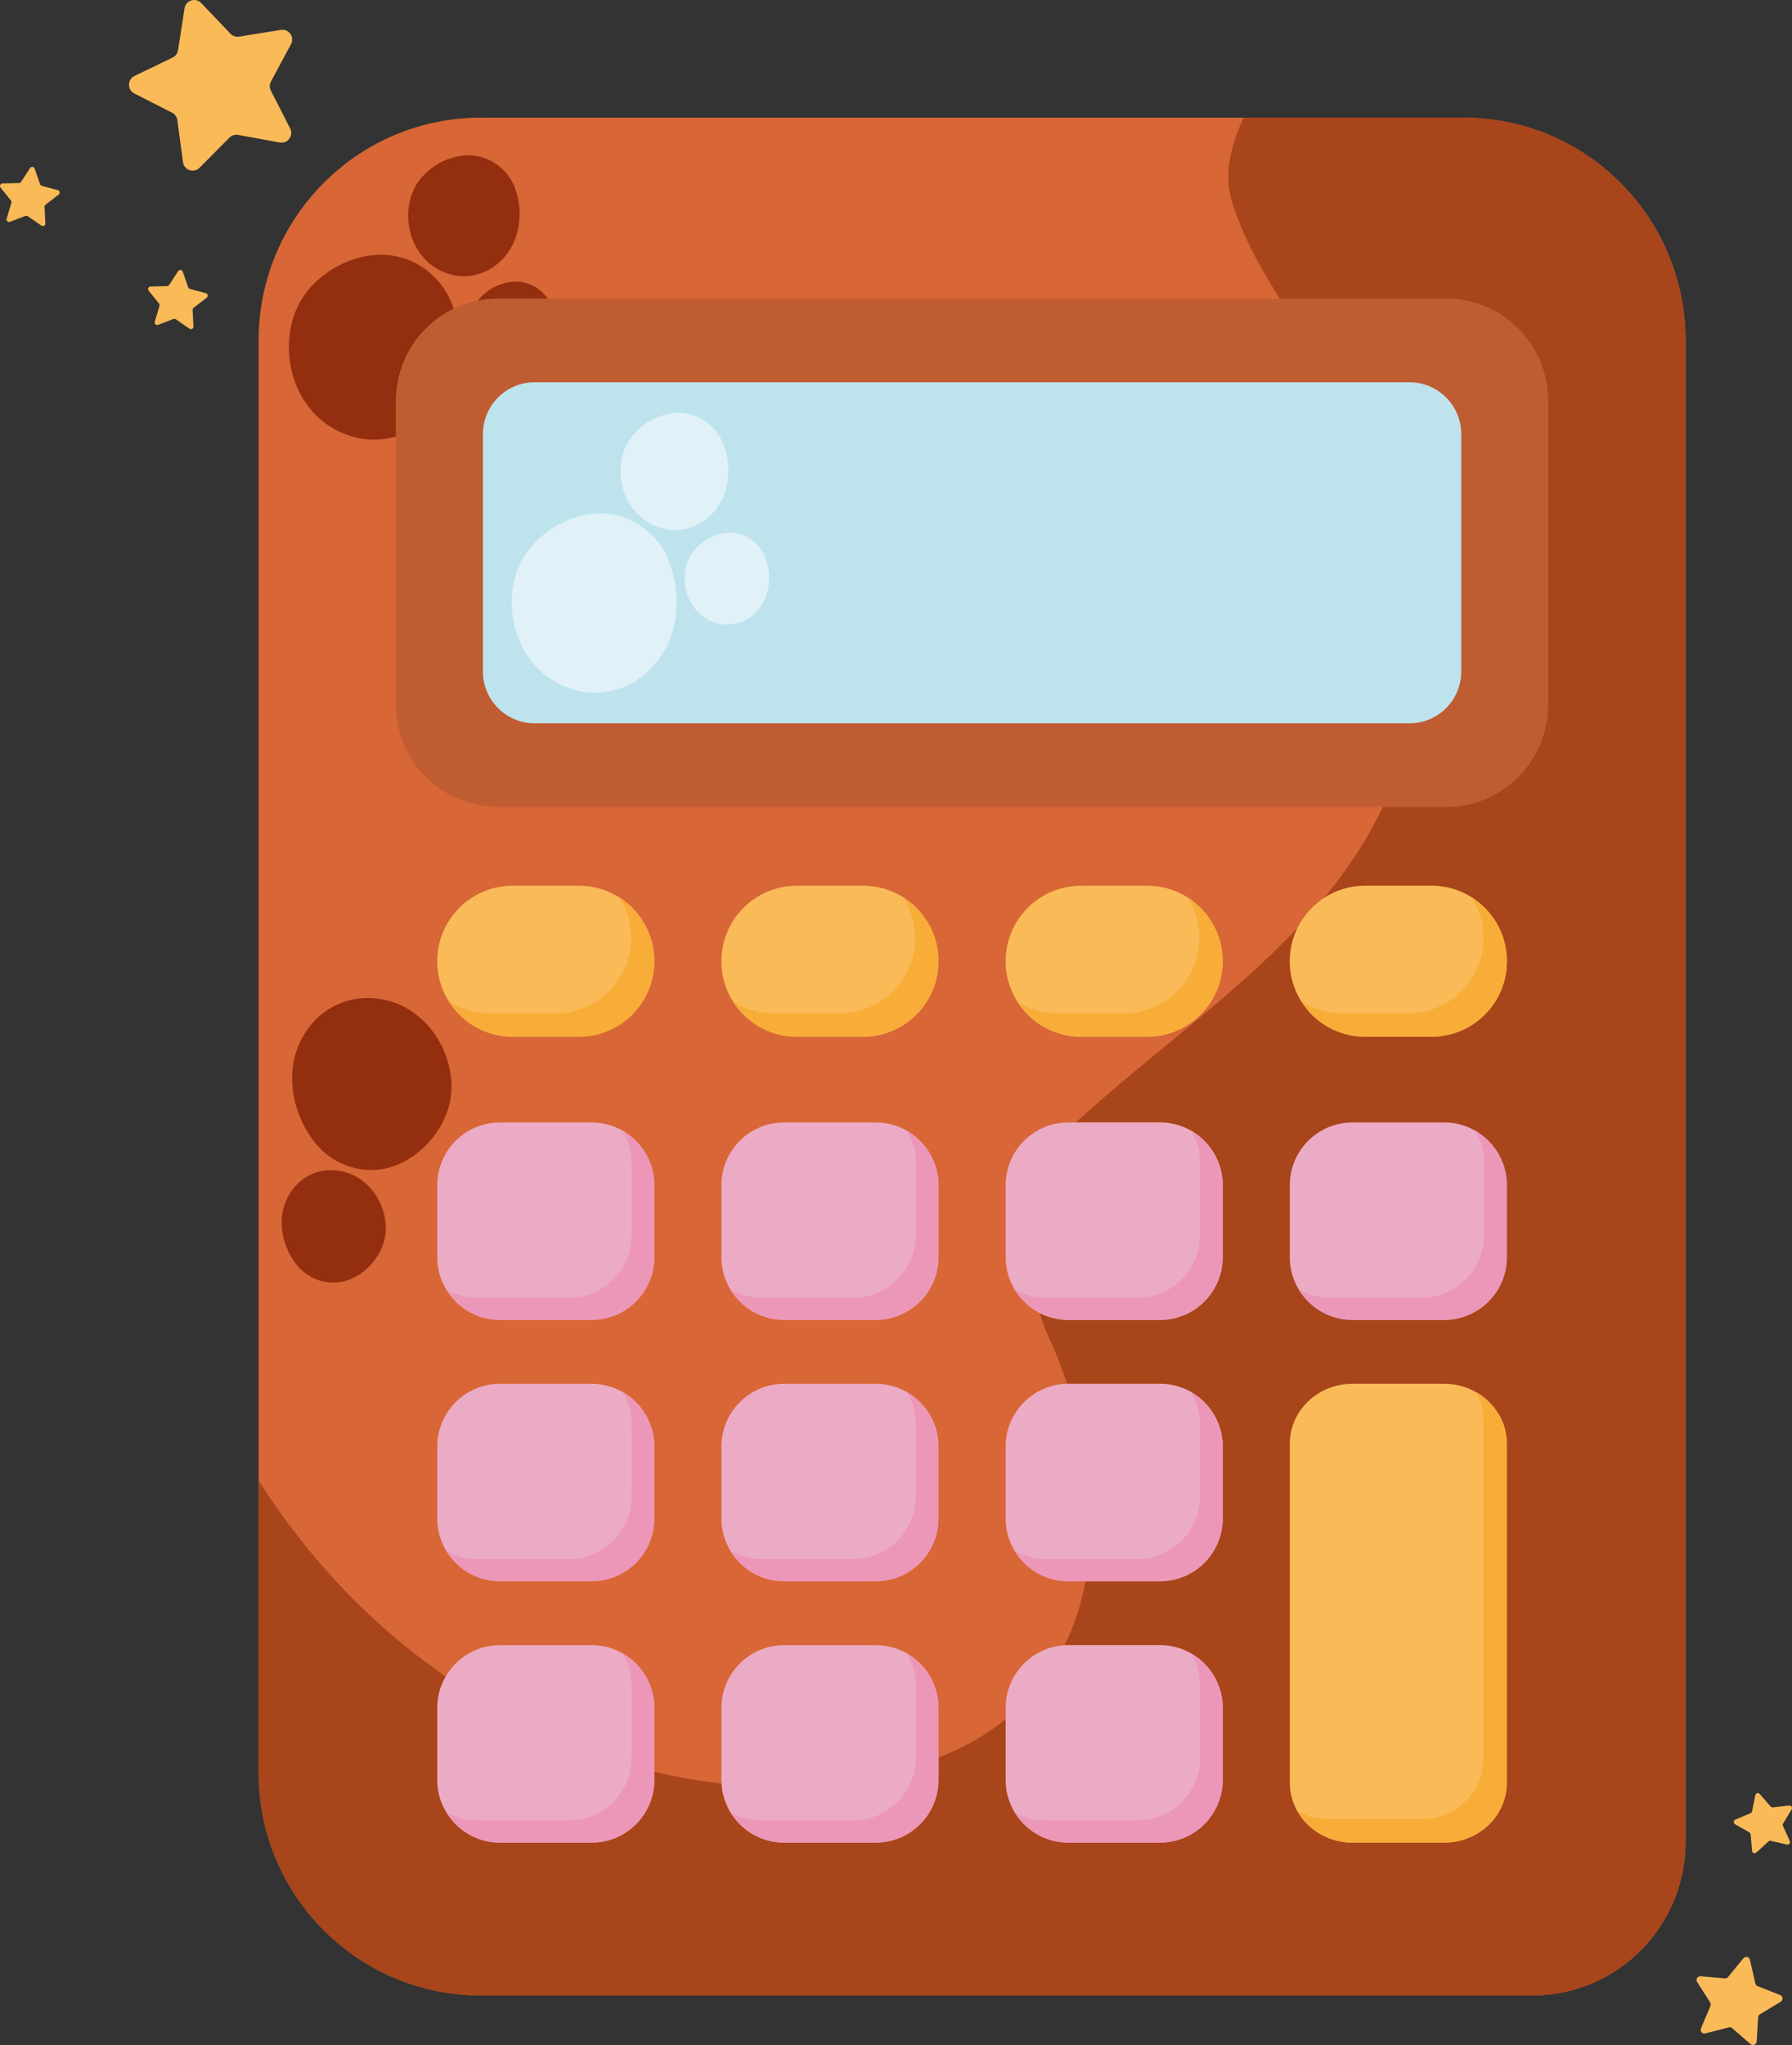 <?xml version="1.0" encoding="UTF-8"?> <svg xmlns="http://www.w3.org/2000/svg" width="71" height="81" viewBox="0 0 71 81" fill="none"><rect x="0" y="0" width="71" height="81" fill="#333333" stroke="none"/><g clip-path="url(#clip0_6949_624)"><path d="M65.826 76.226C65.852 76.185 65.878 76.144 65.903 76.102C65.929 76.06 65.954 76.018 65.978 75.976C66.002 75.933 66.026 75.891 66.049 75.847C66.073 75.804 66.096 75.761 66.118 75.717C66.152 75.652 66.184 75.585 66.215 75.518C66.225 75.496 66.236 75.474 66.246 75.451C66.266 75.406 66.286 75.361 66.305 75.315C66.334 75.247 66.361 75.178 66.388 75.109C66.414 75.039 66.439 74.969 66.463 74.899C66.479 74.852 66.494 74.804 66.509 74.757C66.524 74.709 66.538 74.661 66.552 74.613C66.593 74.469 66.628 74.322 66.659 74.173C66.669 74.124 66.678 74.074 66.687 74.024C66.749 73.674 66.782 73.314 66.782 72.947V13.484C66.782 12.836 66.712 12.206 66.58 11.598C66.565 11.527 66.548 11.455 66.531 11.384C66.488 11.207 66.44 11.032 66.386 10.86C66.365 10.79 66.342 10.722 66.32 10.653C66.297 10.585 66.272 10.517 66.248 10.449C66.211 10.348 66.172 10.248 66.132 10.148C66.064 9.982 65.991 9.818 65.914 9.658C65.883 9.594 65.851 9.53 65.819 9.466C65.754 9.339 65.686 9.214 65.616 9.091C65.581 9.03 65.544 8.969 65.508 8.908C65.489 8.877 65.471 8.847 65.452 8.817C65.415 8.757 65.376 8.698 65.338 8.638C65.318 8.609 65.299 8.579 65.279 8.55C65.239 8.491 65.199 8.433 65.158 8.376C65.097 8.289 65.034 8.204 64.97 8.119C64.884 8.007 64.795 7.897 64.705 7.789C64.614 7.681 64.52 7.576 64.424 7.472C64.376 7.421 64.328 7.37 64.279 7.319C64.18 7.218 64.079 7.12 63.977 7.024C63.899 6.951 63.821 6.881 63.741 6.811C63.687 6.765 63.634 6.72 63.579 6.674C63.525 6.629 63.47 6.585 63.414 6.541C63.359 6.498 63.303 6.455 63.247 6.412C63.218 6.391 63.19 6.37 63.161 6.35C63.105 6.308 63.047 6.267 62.989 6.226C62.96 6.206 62.931 6.186 62.901 6.166C62.843 6.127 62.784 6.088 62.724 6.05C62.65 6.002 62.575 5.955 62.499 5.909C62.423 5.864 62.346 5.819 62.269 5.776C62.176 5.724 62.082 5.673 61.987 5.625C61.724 5.49 61.453 5.368 61.176 5.26C61.136 5.244 61.096 5.229 61.056 5.214C61.036 5.207 61.017 5.199 60.997 5.192C60.957 5.177 60.916 5.163 60.876 5.149C60.856 5.142 60.836 5.135 60.815 5.128C60.775 5.114 60.734 5.101 60.693 5.088C60.673 5.081 60.653 5.074 60.632 5.068C60.55 5.042 60.468 5.018 60.385 4.994C60.344 4.982 60.303 4.971 60.261 4.96C60.219 4.948 60.178 4.938 60.136 4.927C60.094 4.917 60.052 4.906 60.01 4.896C59.715 4.827 59.416 4.772 59.111 4.732C59.067 4.727 59.023 4.721 58.979 4.716C58.651 4.679 58.317 4.66 57.979 4.66H19.048C14.187 4.66 10.246 8.611 10.246 13.484V58.643V70.208C10.246 71.465 10.508 72.66 10.98 73.742C11.023 73.84 11.067 73.937 11.114 74.034C11.407 74.645 11.769 75.217 12.189 75.739C12.211 75.767 12.234 75.794 12.256 75.821C12.301 75.876 12.347 75.93 12.393 75.983C12.485 76.09 12.579 76.194 12.677 76.296C12.726 76.347 12.775 76.398 12.825 76.448C12.924 76.548 13.026 76.645 13.13 76.74C13.182 76.787 13.235 76.834 13.289 76.88C13.714 77.251 14.176 77.58 14.667 77.863C14.729 77.899 14.791 77.933 14.853 77.968C14.884 77.985 14.915 78.001 14.947 78.018C15.01 78.051 15.073 78.084 15.137 78.116C15.328 78.211 15.523 78.299 15.721 78.38C15.787 78.408 15.854 78.434 15.921 78.459C16.122 78.536 16.327 78.605 16.534 78.668C16.673 78.709 16.813 78.747 16.954 78.781C17.096 78.816 17.238 78.847 17.382 78.875C17.922 78.978 18.478 79.033 19.048 79.033H20.876C20.924 79.033 20.973 79.033 21.021 79.033C22.14 79.033 23.319 79.033 24.546 79.033C24.599 79.033 24.652 79.033 24.706 79.033H28.18C30.221 79.033 32.344 79.033 34.499 79.033C34.559 79.033 34.619 79.033 34.678 79.033C35.637 79.033 36.602 79.033 37.568 79.033H37.749C39.56 79.033 41.376 79.033 43.167 79.033H43.346C44.955 79.033 46.543 79.033 48.088 79.033C48.145 79.033 48.202 79.033 48.259 79.033H52.73C52.783 79.033 52.836 79.033 52.889 79.033C53.523 79.033 54.145 79.033 54.75 79.033H56.521C56.569 79.033 56.617 79.033 56.664 79.033C57.236 79.033 57.789 79.033 58.324 79.033C58.369 79.033 58.413 79.033 58.458 79.033H60.715C61.465 79.033 62.185 78.896 62.849 78.646L62.904 78.624C63.088 78.553 63.267 78.474 63.441 78.385C63.546 78.332 63.649 78.276 63.75 78.218C63.801 78.189 63.851 78.159 63.9 78.128C64.033 78.046 64.162 77.959 64.287 77.867C64.346 77.825 64.404 77.78 64.461 77.735C64.557 77.66 64.65 77.582 64.741 77.501C64.777 77.469 64.813 77.436 64.849 77.403C64.884 77.37 64.919 77.336 64.954 77.303C64.989 77.269 65.023 77.234 65.057 77.2C65.108 77.147 65.157 77.094 65.207 77.04C65.239 77.004 65.271 76.968 65.303 76.931C65.335 76.894 65.366 76.857 65.397 76.82C65.428 76.782 65.459 76.744 65.489 76.706C65.519 76.667 65.548 76.629 65.577 76.59C65.606 76.55 65.635 76.511 65.663 76.472C65.706 76.412 65.747 76.352 65.787 76.29C65.8 76.27 65.814 76.249 65.827 76.229L65.826 76.226Z" fill="#D86636"></path><path d="M66.53 11.385C66.486 11.208 66.438 11.033 66.384 10.86C66.363 10.791 66.341 10.722 66.318 10.654C66.295 10.585 66.271 10.517 66.246 10.45C66.209 10.348 66.171 10.248 66.13 10.148C66.062 9.982 65.99 9.819 65.912 9.658C65.881 9.594 65.85 9.53 65.817 9.467C65.752 9.34 65.685 9.215 65.614 9.092C65.579 9.03 65.543 8.969 65.506 8.908C65.488 8.878 65.469 8.848 65.45 8.818C65.413 8.758 65.375 8.698 65.336 8.639C65.316 8.609 65.297 8.579 65.277 8.55C65.238 8.491 65.197 8.433 65.157 8.376C65.095 8.29 65.032 8.204 64.968 8.12C64.882 8.008 64.794 7.897 64.703 7.79C64.612 7.682 64.519 7.576 64.423 7.473C64.375 7.421 64.326 7.37 64.277 7.32C64.179 7.219 64.078 7.12 63.975 7.024C63.898 6.952 63.819 6.881 63.739 6.812C63.686 6.765 63.632 6.72 63.578 6.675C63.523 6.63 63.468 6.586 63.413 6.542C63.357 6.498 63.301 6.455 63.245 6.413C63.217 6.392 63.188 6.371 63.16 6.35C63.103 6.308 63.045 6.267 62.987 6.227C62.958 6.207 62.929 6.187 62.9 6.167C62.841 6.127 62.782 6.088 62.722 6.05C62.574 5.955 62.422 5.863 62.267 5.776C62.174 5.724 62.08 5.674 61.985 5.625C60.783 5.008 59.421 4.66 57.978 4.66H49.267C48.818 5.687 48.467 6.739 48.8 7.961C49.243 9.368 49.939 10.623 50.706 11.831H57.3C59.527 11.831 61.332 13.64 61.332 15.873V27.914C61.332 30.146 59.527 31.956 57.3 31.956H54.791C54.166 33.273 53.373 34.458 52.467 35.558C52.932 35.256 53.487 35.081 54.084 35.081H56.721C58.283 35.081 59.565 36.286 59.692 37.82V37.827L59.696 37.869V37.873L59.699 37.92V37.927L59.7 37.965V37.978L59.702 38.011V38.025L59.703 38.07C59.703 38.457 59.629 38.827 59.496 39.166C59.478 39.212 59.459 39.257 59.439 39.3C59.429 39.322 59.419 39.344 59.408 39.366C59.398 39.388 59.387 39.41 59.376 39.431C59.365 39.453 59.354 39.474 59.343 39.495L59.325 39.527C59.313 39.548 59.301 39.569 59.289 39.589L59.271 39.62C59.259 39.641 59.246 39.661 59.233 39.682C59.213 39.712 59.194 39.742 59.173 39.771C59.159 39.791 59.145 39.81 59.131 39.83C59.103 39.868 59.074 39.907 59.044 39.944C59.021 39.971 58.998 39.999 58.975 40.026L58.928 40.08L58.879 40.133L58.829 40.184L58.778 40.234L58.752 40.258C58.664 40.34 58.572 40.416 58.476 40.487C58.457 40.501 58.437 40.515 58.418 40.528C58.379 40.556 58.338 40.582 58.298 40.608C58.217 40.658 58.133 40.706 58.046 40.749C58.025 40.76 58.003 40.77 57.981 40.78C57.904 40.816 57.826 40.848 57.746 40.877C57.643 40.915 57.538 40.948 57.43 40.974C57.383 40.986 57.334 40.996 57.285 41.006C57.103 41.041 56.914 41.059 56.721 41.059H54.039L54.026 41.059L53.992 41.058H53.979L53.941 41.056H53.934L53.888 41.053H53.884L53.841 41.049H53.834L53.791 41.045H53.788C52.28 40.896 51.102 39.621 51.102 38.07C51.102 37.601 51.209 37.157 51.402 36.762C48.827 39.488 45.617 41.741 42.752 44.34C42.71 44.378 42.669 44.417 42.629 44.456H45.961C47.129 44.456 48.108 45.265 48.372 46.355V46.356C48.381 46.392 48.389 46.429 48.397 46.467L48.401 46.485L48.406 46.515L48.411 46.547L48.417 46.583L48.421 46.614L48.424 46.637L48.429 46.685L48.431 46.701L48.435 46.742L48.436 46.761L48.439 46.813V46.824L48.442 46.871V46.888L48.443 46.941V46.944V49.788C48.443 50.11 48.382 50.418 48.271 50.7C48.145 51.02 47.955 51.308 47.716 51.547L47.674 51.589C47.645 51.616 47.615 51.643 47.585 51.669C47.555 51.695 47.525 51.721 47.493 51.745C47.462 51.77 47.43 51.794 47.398 51.817C47.365 51.84 47.332 51.862 47.299 51.884C47.232 51.927 47.162 51.967 47.091 52.004L47.037 52.031C47.001 52.048 46.964 52.065 46.927 52.08C46.816 52.127 46.7 52.167 46.581 52.197C46.482 52.223 46.381 52.242 46.277 52.256C46.256 52.258 46.236 52.261 46.215 52.263C46.131 52.271 46.047 52.276 45.961 52.276H42.324L42.268 52.275H42.253L42.198 52.273H42.191L42.143 52.269L42.126 52.268L42.076 52.263L42.057 52.261L42.022 52.257L41.998 52.254L41.969 52.25L41.92 52.242L41.907 52.24C41.654 52.197 41.415 52.117 41.195 52.004C41.325 52.433 41.485 52.841 41.673 53.217C41.896 53.739 42.098 54.27 42.277 54.807H42.325L45.961 54.807C47.13 54.807 48.109 55.616 48.373 56.706V56.707C48.382 56.743 48.39 56.781 48.398 56.818L48.401 56.836L48.407 56.866L48.412 56.898L48.418 56.934L48.422 56.965L48.425 56.988L48.43 57.036L48.432 57.052L48.435 57.093L48.437 57.112L48.44 57.164V57.175L48.443 57.222V57.239L48.444 57.292V57.295V60.139C48.444 60.461 48.383 60.769 48.272 61.051C48.145 61.372 47.955 61.659 47.717 61.899L47.674 61.94C47.646 61.968 47.616 61.995 47.586 62.021C47.556 62.047 47.526 62.072 47.494 62.097C47.463 62.121 47.431 62.145 47.399 62.169C47.366 62.191 47.333 62.214 47.3 62.236C47.233 62.279 47.163 62.319 47.092 62.355L47.038 62.382C47.002 62.4 46.965 62.416 46.928 62.432C46.816 62.479 46.701 62.518 46.582 62.549C46.483 62.574 46.382 62.594 46.278 62.607C46.257 62.61 46.236 62.612 46.216 62.614C46.132 62.623 46.047 62.627 45.962 62.627H43.01C42.841 63.517 42.569 64.368 42.18 65.163C42.228 65.16 42.276 65.158 42.325 65.158H45.961C47.13 65.158 48.109 65.968 48.373 67.057V67.058C48.382 67.095 48.39 67.132 48.398 67.169L48.401 67.188L48.407 67.218L48.412 67.25L48.418 67.285L48.422 67.316L48.425 67.339L48.43 67.388L48.432 67.403L48.435 67.445L48.437 67.463L48.44 67.515V67.526L48.443 67.573V67.591L48.444 67.643V67.647V70.49C48.444 70.812 48.383 71.12 48.272 71.402C48.145 71.723 47.955 72.01 47.717 72.25L47.674 72.291C47.646 72.319 47.616 72.346 47.586 72.372C47.556 72.398 47.526 72.423 47.494 72.448C47.463 72.472 47.431 72.496 47.399 72.519C47.366 72.542 47.333 72.565 47.3 72.587C47.233 72.63 47.163 72.67 47.092 72.706L47.038 72.733C47.002 72.751 46.965 72.767 46.928 72.783C46.816 72.83 46.701 72.869 46.582 72.9C46.483 72.925 46.382 72.945 46.278 72.958C46.257 72.961 46.236 72.963 46.216 72.965C46.132 72.974 46.047 72.978 45.962 72.978H42.325L42.269 72.977H42.254L42.199 72.975H42.192L42.144 72.972L42.126 72.97L42.077 72.966L42.058 72.964L42.023 72.96L41.999 72.957L41.97 72.953L41.921 72.945L41.908 72.943C40.736 72.744 39.844 71.722 39.844 70.49V68.097C39.193 68.623 38.437 69.081 37.57 69.458C37.442 69.51 37.313 69.559 37.185 69.608V70.49C37.185 70.791 37.131 71.079 37.034 71.346C37.013 71.403 36.99 71.459 36.965 71.514C36.94 71.569 36.914 71.624 36.885 71.676C36.866 71.712 36.846 71.746 36.825 71.78C36.783 71.849 36.739 71.915 36.691 71.979C36.668 72.011 36.643 72.042 36.618 72.073C36.58 72.119 36.541 72.164 36.499 72.207C36.349 72.365 36.177 72.504 35.99 72.618L35.938 72.648C35.868 72.688 35.797 72.725 35.724 72.758C35.596 72.816 35.462 72.864 35.323 72.899C35.124 72.951 34.917 72.978 34.703 72.978H31.066L31.01 72.977H30.995L30.94 72.975H30.933L30.885 72.971L30.867 72.97L30.817 72.965L30.799 72.963L30.764 72.959L30.74 72.956L30.71 72.952L30.663 72.945L30.648 72.942C29.525 72.751 28.658 71.803 28.589 70.64C27.693 70.542 26.804 70.386 25.925 70.175V70.49C25.925 70.812 25.864 71.12 25.753 71.402C25.738 71.439 25.723 71.477 25.706 71.514C25.582 71.79 25.409 72.038 25.198 72.249C25.1 72.348 24.994 72.438 24.88 72.519C24.848 72.542 24.815 72.564 24.781 72.586C24.747 72.608 24.713 72.628 24.679 72.648C24.644 72.668 24.609 72.688 24.573 72.706C24.537 72.724 24.501 72.742 24.465 72.758C24.153 72.899 23.807 72.978 23.443 72.978H19.806L19.75 72.977H19.735L19.68 72.975H19.673L19.625 72.972L19.607 72.97L19.556 72.966L19.539 72.964L19.503 72.96L19.48 72.957L19.449 72.952L19.403 72.945L19.388 72.943C18.217 72.743 17.325 71.721 17.325 70.49V67.647C17.325 67.192 17.446 66.767 17.658 66.401C14.618 64.302 12.166 61.651 10.246 58.644V70.209C10.246 71.466 10.508 72.661 10.98 73.743C11.023 73.841 11.067 73.939 11.114 74.035C11.407 74.646 11.769 75.218 12.189 75.74C12.211 75.768 12.234 75.796 12.256 75.823C12.301 75.877 12.347 75.931 12.393 75.984C12.485 76.091 12.579 76.196 12.677 76.298C12.726 76.349 12.775 76.4 12.825 76.449C12.924 76.549 13.026 76.647 13.13 76.741C13.182 76.789 13.235 76.835 13.289 76.882C13.714 77.252 14.176 77.581 14.667 77.865C14.729 77.9 14.791 77.935 14.853 77.969C14.884 77.986 14.915 78.003 14.947 78.019C15.01 78.053 15.073 78.085 15.137 78.117C15.328 78.212 15.523 78.3 15.721 78.382C15.787 78.409 15.854 78.435 15.921 78.461C16.122 78.537 16.327 78.607 16.534 78.669C16.673 78.71 16.813 78.748 16.954 78.783C17.096 78.817 17.238 78.849 17.382 78.876C17.922 78.98 18.478 79.034 19.048 79.034H20.876C20.924 79.034 20.973 79.034 21.021 79.034C22.14 79.034 23.319 79.034 24.546 79.034C24.599 79.034 24.652 79.034 24.706 79.034H28.18C30.221 79.034 32.344 79.034 34.499 79.034C34.559 79.034 34.619 79.034 34.678 79.034C35.637 79.034 36.602 79.034 37.568 79.034H37.749C39.56 79.034 41.376 79.034 43.167 79.034H43.346C44.955 79.034 46.543 79.034 48.088 79.034C48.145 79.034 48.202 79.034 48.259 79.034H52.73C52.783 79.034 52.836 79.034 52.889 79.034C53.523 79.034 54.145 79.034 54.75 79.034H56.521C56.569 79.034 56.617 79.034 56.664 79.034C57.236 79.034 57.789 79.034 58.324 79.034C58.369 79.034 58.413 79.034 58.458 79.034H60.715C62.05 79.034 63.285 78.602 64.287 77.869C64.346 77.826 64.403 77.781 64.461 77.736C64.557 77.661 64.65 77.583 64.74 77.502C64.777 77.47 64.813 77.437 64.848 77.404C64.884 77.371 64.919 77.338 64.954 77.304C64.988 77.27 65.023 77.236 65.056 77.201C65.107 77.149 65.157 77.095 65.206 77.041C65.239 77.006 65.271 76.969 65.303 76.932C65.334 76.895 65.366 76.858 65.397 76.821C65.427 76.783 65.458 76.745 65.488 76.707C65.518 76.669 65.548 76.63 65.577 76.591C65.606 76.552 65.635 76.513 65.663 76.473C65.705 76.413 65.747 76.353 65.787 76.291C65.8 76.271 65.813 76.251 65.826 76.23C65.853 76.189 65.879 76.148 65.904 76.106C65.929 76.064 65.954 76.022 65.978 75.98C66.002 75.937 66.027 75.894 66.05 75.851C66.073 75.808 66.096 75.765 66.119 75.721C66.152 75.655 66.184 75.589 66.216 75.522C66.226 75.499 66.236 75.477 66.246 75.455C66.267 75.41 66.286 75.365 66.305 75.319C66.334 75.251 66.362 75.182 66.388 75.113C66.414 75.043 66.44 74.973 66.463 74.903C66.479 74.855 66.495 74.808 66.51 74.76C66.525 74.713 66.539 74.665 66.552 74.617C66.593 74.472 66.629 74.326 66.659 74.177C66.669 74.127 66.679 74.078 66.687 74.028C66.75 73.678 66.782 73.318 66.782 72.951V13.484C66.782 12.836 66.713 12.206 66.581 11.598C66.565 11.527 66.549 11.455 66.532 11.384L66.53 11.385Z" fill="#A8451B"></path><path d="M59.701 57.13V57.115L59.698 57.062V57.057L59.695 57.01L59.694 56.993L59.69 56.948L59.687 56.928L59.683 56.893L59.68 56.87L59.676 56.842L59.669 56.797L59.667 56.782L59.658 56.738L59.655 56.721L59.648 56.686L59.641 56.659L59.638 56.646C59.383 55.593 58.398 54.809 57.22 54.809H53.584C52.213 54.809 51.102 55.872 51.102 57.184V70.605C51.102 71.597 51.738 72.448 52.642 72.803L52.646 72.804L52.694 72.823L52.704 72.826L52.748 72.842L52.76 72.846L52.813 72.863L52.822 72.866L52.858 72.877L52.862 72.878C52.884 72.884 52.906 72.891 52.928 72.896L52.947 72.901L52.976 72.909L53.004 72.916L53.038 72.923L53.072 72.93L53.095 72.935L53.131 72.942L53.148 72.944L53.198 72.952L53.217 72.955L53.257 72.961L53.271 72.963L53.325 72.969L53.339 72.97L53.383 72.974L53.398 72.975L53.454 72.978H53.462L53.511 72.98H53.526L53.584 72.981H57.22C58.591 72.981 59.702 71.918 59.702 70.606V57.185L59.701 57.132L59.701 57.13Z" fill="#FABA58"></path><path d="M25.924 46.874L25.922 46.82V46.817L25.918 46.76L25.917 46.746L25.913 46.697L25.912 46.689L25.906 46.636L25.903 46.617L25.898 46.58L25.895 46.561L25.888 46.514L25.883 46.489L25.878 46.464C25.871 46.429 25.864 46.394 25.856 46.359L25.854 46.352C25.849 46.332 25.844 46.313 25.838 46.293L25.836 46.283L25.821 46.231L25.819 46.225C25.51 45.202 24.563 44.457 23.443 44.457H19.806C18.436 44.457 17.324 45.571 17.324 46.945V49.789C17.324 50.97 18.146 51.959 19.247 52.213L19.26 52.216L19.288 52.222L19.326 52.23L19.341 52.233L19.388 52.241L19.403 52.244L19.449 52.251L19.48 52.255L19.504 52.258L19.539 52.262L19.556 52.264L19.607 52.269L19.625 52.27L19.673 52.273H19.68L19.735 52.276H19.75L19.807 52.277H23.443C23.807 52.277 24.153 52.199 24.465 52.057C24.501 52.04 24.537 52.023 24.573 52.005C24.609 51.986 24.644 51.967 24.679 51.947C24.713 51.927 24.748 51.906 24.781 51.885C24.815 51.863 24.848 51.841 24.88 51.818C24.994 51.737 25.1 51.647 25.199 51.548C25.409 51.337 25.582 51.088 25.706 50.812C25.723 50.776 25.739 50.739 25.753 50.701C25.864 50.418 25.925 50.11 25.925 49.788V46.945L25.925 46.887V46.874L25.924 46.874Z" fill="#ECABC4"></path><path d="M37.181 46.873L37.179 46.822V46.816L37.175 46.761L37.174 46.744L37.17 46.7L37.169 46.688L37.163 46.637L37.161 46.616L37.156 46.582L37.152 46.555L37.145 46.516L37.14 46.488L37.136 46.466C37.129 46.43 37.121 46.394 37.113 46.358L37.112 46.355C37.107 46.334 37.102 46.315 37.096 46.295L37.093 46.285L37.079 46.233L37.077 46.227C36.769 45.203 35.822 44.457 34.7 44.457H31.064C29.693 44.457 28.582 45.571 28.582 46.945V49.789C28.582 50.97 29.403 51.959 30.505 52.213L30.518 52.216L30.546 52.222L30.584 52.23L30.599 52.233L30.645 52.241L30.66 52.244L30.707 52.251L30.737 52.255L30.761 52.258L30.796 52.262L30.814 52.264L30.865 52.269L30.882 52.27L30.93 52.273H30.937L30.992 52.276H31.007L31.064 52.277H34.7C34.914 52.277 35.122 52.25 35.321 52.199C35.459 52.163 35.593 52.115 35.722 52.057C35.795 52.024 35.866 51.987 35.935 51.947L35.987 51.917C36.175 51.803 36.346 51.664 36.497 51.506C36.538 51.462 36.578 51.418 36.615 51.372C36.641 51.341 36.665 51.31 36.689 51.278C36.737 51.214 36.781 51.148 36.823 51.079C36.843 51.045 36.863 51.011 36.883 50.975C36.911 50.922 36.938 50.868 36.963 50.813C36.988 50.758 37.011 50.702 37.031 50.645C37.129 50.378 37.182 50.09 37.182 49.789V46.946L37.181 46.889V46.873V46.873Z" fill="#ECABC4"></path><path d="M48.443 46.89V46.872L48.441 46.825V46.814L48.437 46.763L48.436 46.744L48.432 46.702L48.431 46.687L48.425 46.638L48.422 46.615L48.418 46.584L48.413 46.549L48.407 46.517L48.402 46.487L48.398 46.468C48.391 46.431 48.383 46.394 48.374 46.357V46.356C48.369 46.336 48.364 46.317 48.358 46.297L48.356 46.286L48.341 46.234L48.339 46.227C48.031 45.203 47.084 44.457 45.962 44.457H42.326C40.955 44.457 39.844 45.571 39.844 46.945V49.789C39.844 50.755 40.393 51.592 41.196 52.005C41.394 52.106 41.607 52.182 41.831 52.227L41.848 52.231L41.868 52.234L41.908 52.241L41.921 52.243L41.97 52.251L41.999 52.255L42.023 52.258L42.058 52.262L42.077 52.264L42.126 52.269L42.144 52.27L42.192 52.273H42.199L42.254 52.276H42.269L42.325 52.277H45.962C46.047 52.277 46.132 52.273 46.216 52.264C46.236 52.262 46.257 52.259 46.278 52.257C46.382 52.243 46.483 52.224 46.582 52.199C46.701 52.168 46.816 52.128 46.928 52.081C46.965 52.065 47.002 52.049 47.038 52.032L47.092 52.005C47.163 51.968 47.233 51.928 47.3 51.885C47.333 51.864 47.366 51.841 47.399 51.818C47.431 51.795 47.463 51.771 47.494 51.746C47.526 51.722 47.556 51.696 47.586 51.67C47.616 51.645 47.646 51.617 47.674 51.59L47.717 51.548C47.955 51.309 48.146 51.021 48.272 50.701C48.383 50.419 48.444 50.111 48.444 49.789V46.942L48.443 46.889V46.89Z" fill="#ECABC4"></path><path d="M59.702 46.888V46.873L59.699 46.822V46.816L59.695 46.761L59.694 46.744L59.69 46.7L59.689 46.688L59.683 46.637L59.68 46.616L59.676 46.582L59.672 46.555L59.665 46.516L59.66 46.488L59.656 46.466C59.649 46.43 59.641 46.394 59.632 46.358L59.631 46.355C59.626 46.334 59.621 46.315 59.616 46.295L59.613 46.285L59.598 46.233L59.596 46.227C59.288 45.203 58.341 44.457 57.22 44.457H53.584C52.213 44.457 51.102 45.571 51.102 46.945V49.789C51.102 50.97 51.924 51.96 53.026 52.214L53.037 52.216L53.067 52.223L53.102 52.23L53.12 52.233L53.165 52.242L53.179 52.244L53.227 52.251L53.257 52.256L53.281 52.258L53.316 52.263L53.334 52.265L53.384 52.269L53.402 52.271L53.45 52.273H53.457L53.512 52.276H53.527L53.583 52.277H57.22C58.59 52.277 59.702 51.163 59.702 49.789V46.946L59.701 46.889L59.702 46.888Z" fill="#ECABC4"></path><path d="M25.924 57.226L25.922 57.171V57.168L25.918 57.112L25.917 57.097L25.913 57.049L25.912 57.04L25.906 56.988L25.903 56.969L25.898 56.931L25.895 56.913L25.888 56.866L25.883 56.84L25.878 56.816C25.871 56.78 25.864 56.745 25.856 56.711L25.854 56.704C25.849 56.684 25.844 56.664 25.838 56.645L25.836 56.634L25.821 56.583L25.819 56.576C25.51 55.554 24.563 54.809 23.443 54.809H19.806C18.436 54.809 17.324 55.923 17.324 57.297V60.14C17.324 61.322 18.146 62.311 19.247 62.565L19.26 62.568L19.289 62.574L19.326 62.581L19.341 62.584L19.388 62.593L19.403 62.595L19.449 62.602L19.48 62.606L19.503 62.609L19.539 62.613L19.556 62.615L19.607 62.62L19.624 62.621L19.673 62.624H19.68L19.735 62.627H19.75L19.806 62.628H23.443C23.807 62.628 24.153 62.55 24.464 62.408C24.501 62.392 24.537 62.374 24.573 62.356C24.609 62.337 24.643 62.318 24.678 62.298C24.713 62.278 24.747 62.257 24.781 62.236C24.814 62.214 24.847 62.192 24.88 62.169C24.994 62.088 25.1 61.998 25.198 61.899C25.409 61.688 25.581 61.439 25.706 61.163C25.722 61.127 25.738 61.09 25.753 61.052C25.864 60.769 25.925 60.462 25.925 60.139V57.295L25.924 57.238V57.225L25.924 57.226Z" fill="#ECABC4"></path><path d="M37.181 57.224L37.179 57.173V57.167L37.175 57.112L37.174 57.096L37.17 57.051L37.169 57.039L37.163 56.989L37.161 56.968L37.156 56.933L37.152 56.907L37.145 56.867L37.14 56.84L37.136 56.818C37.129 56.782 37.121 56.745 37.113 56.71L37.112 56.706C37.107 56.686 37.102 56.666 37.096 56.647L37.093 56.636L37.079 56.585L37.077 56.578C36.769 55.554 35.822 54.809 34.7 54.809H31.064C29.693 54.809 28.582 55.923 28.582 57.297V60.14C28.582 61.322 29.403 62.31 30.505 62.565L30.52 62.568L30.545 62.573L30.584 62.581L30.601 62.585L30.646 62.593L30.661 62.596L30.708 62.603L30.738 62.607L30.762 62.61L30.797 62.614L30.815 62.616L30.865 62.62L30.883 62.622L30.931 62.625H30.938L30.993 62.627H31.008L31.064 62.629H34.7C34.915 62.629 35.122 62.601 35.321 62.55C35.46 62.514 35.594 62.467 35.722 62.409C35.795 62.375 35.867 62.339 35.936 62.299L35.987 62.269C36.175 62.154 36.347 62.016 36.497 61.857C36.538 61.814 36.578 61.769 36.616 61.723C36.641 61.692 36.666 61.661 36.689 61.629C36.737 61.566 36.782 61.499 36.823 61.431C36.844 61.397 36.864 61.362 36.883 61.327C36.912 61.274 36.938 61.22 36.963 61.165C36.988 61.11 37.011 61.053 37.032 60.996C37.129 60.73 37.182 60.441 37.182 60.141V57.297L37.182 57.24V57.225L37.181 57.224Z" fill="#ECABC4"></path><path d="M48.443 57.241V57.224L48.441 57.177V57.166L48.437 57.114L48.436 57.095L48.432 57.054L48.431 57.038L48.425 56.99L48.422 56.967L48.418 56.936L48.413 56.901L48.407 56.868L48.402 56.838L48.398 56.82C48.391 56.782 48.383 56.745 48.374 56.709V56.708C48.369 56.688 48.364 56.668 48.358 56.648L48.356 56.638L48.341 56.586L48.339 56.579C48.031 55.555 47.084 54.809 45.962 54.809H42.278C40.929 54.834 39.844 55.939 39.844 57.297V60.14C39.844 61.322 40.665 62.31 41.766 62.565L41.782 62.568L41.806 62.574L41.846 62.582L41.862 62.585L41.908 62.593L41.921 62.595L41.97 62.603L41.999 62.606L42.023 62.609L42.058 62.613L42.077 62.615L42.126 62.62L42.144 62.621L42.192 62.624H42.199L42.254 62.627H42.269L42.325 62.628H45.962C46.047 62.628 46.132 62.624 46.216 62.615C46.236 62.613 46.257 62.611 46.278 62.608C46.382 62.595 46.483 62.575 46.582 62.55C46.701 62.519 46.816 62.48 46.928 62.432C46.965 62.417 47.002 62.4 47.038 62.383L47.092 62.356C47.163 62.319 47.233 62.279 47.3 62.236C47.333 62.215 47.366 62.193 47.399 62.169C47.431 62.146 47.463 62.122 47.494 62.097C47.526 62.073 47.556 62.047 47.586 62.022C47.616 61.996 47.646 61.969 47.674 61.941L47.717 61.899C47.955 61.66 48.146 61.373 48.272 61.052C48.383 60.77 48.444 60.462 48.444 60.14V57.293L48.443 57.24V57.241Z" fill="#ECABC4"></path><path d="M25.924 67.577L25.922 67.523V67.52L25.918 67.463L25.917 67.449L25.913 67.4L25.912 67.392L25.906 67.339L25.903 67.32L25.898 67.283L25.895 67.265L25.888 67.218L25.883 67.192L25.878 67.168C25.871 67.132 25.864 67.097 25.856 67.063L25.854 67.056C25.849 67.036 25.844 67.016 25.838 66.996L25.836 66.986L25.821 66.935L25.819 66.928C25.51 65.905 24.563 65.16 23.443 65.16H19.806C18.888 65.16 18.087 65.659 17.657 66.402C17.446 66.769 17.324 67.195 17.324 67.648V70.492C17.324 71.673 18.146 72.662 19.247 72.916L19.26 72.919L19.289 72.925L19.326 72.933L19.341 72.936L19.388 72.944L19.403 72.947L19.449 72.954L19.48 72.958L19.503 72.961L19.539 72.965L19.556 72.967L19.607 72.972L19.624 72.973L19.673 72.976H19.68L19.735 72.978H19.75L19.806 72.98H23.443C23.807 72.98 24.153 72.901 24.464 72.76C24.501 72.743 24.537 72.726 24.573 72.707C24.609 72.689 24.643 72.67 24.678 72.65C24.713 72.63 24.747 72.609 24.781 72.588C24.814 72.566 24.847 72.544 24.88 72.52C24.994 72.439 25.1 72.349 25.198 72.251C25.409 72.039 25.581 71.791 25.706 71.515C25.722 71.478 25.738 71.441 25.753 71.403C25.864 71.121 25.925 70.813 25.925 70.491V67.647L25.924 67.59V67.577L25.924 67.577Z" fill="#ECABC4"></path><path d="M37.181 67.575L37.179 67.524V67.518L37.175 67.463L37.174 67.447L37.17 67.402L37.169 67.391L37.163 67.34L37.161 67.319L37.156 67.285L37.152 67.258L37.145 67.218L37.14 67.191L37.136 67.169C37.129 67.133 37.121 67.097 37.113 67.061L37.112 67.057C37.107 67.037 37.102 67.018 37.096 66.998L37.093 66.988L37.079 66.936L37.077 66.929C36.769 65.906 35.822 65.16 34.7 65.16H31.064C29.693 65.16 28.582 66.274 28.582 67.648V70.492C28.582 70.542 28.584 70.592 28.587 70.642C28.653 71.757 29.452 72.675 30.508 72.917L30.52 72.919L30.557 72.928L30.585 72.934L30.602 72.937L30.646 72.945L30.66 72.948L30.707 72.955L30.737 72.959L30.761 72.962L30.796 72.966L30.814 72.968L30.865 72.972L30.882 72.974L30.93 72.977H30.937L30.992 72.979H31.007L31.064 72.98H34.7C34.914 72.98 35.122 72.953 35.321 72.902C35.459 72.866 35.593 72.819 35.722 72.761C35.795 72.727 35.866 72.691 35.935 72.651L35.987 72.621C36.175 72.506 36.346 72.368 36.497 72.209C36.538 72.166 36.578 72.121 36.615 72.075C36.641 72.044 36.665 72.013 36.689 71.981C36.737 71.918 36.781 71.851 36.823 71.783C36.843 71.749 36.863 71.714 36.883 71.679C36.911 71.626 36.938 71.572 36.963 71.517C36.988 71.462 37.011 71.405 37.031 71.348C37.129 71.081 37.182 70.793 37.182 70.493V67.649L37.181 67.592V67.577V67.575Z" fill="#ECABC4"></path><path d="M48.443 67.593V67.575L48.441 67.528V67.517L48.437 67.466L48.436 67.447L48.432 67.406L48.431 67.39L48.425 67.341L48.422 67.318L48.418 67.287L48.413 67.252L48.407 67.22L48.402 67.19L48.398 67.171C48.391 67.134 48.383 67.097 48.374 67.06V67.059C48.369 67.039 48.364 67.02 48.358 67L48.356 66.989L48.341 66.938L48.339 66.93C48.031 65.906 47.084 65.16 45.962 65.16H42.326C42.277 65.16 42.229 65.162 42.181 65.164C40.878 65.239 39.844 66.323 39.844 67.648V70.492C39.844 71.673 40.665 72.662 41.766 72.916L41.782 72.92L41.806 72.925L41.846 72.933L41.862 72.936L41.908 72.945L41.921 72.947L41.97 72.954L41.999 72.958L42.023 72.961L42.058 72.965L42.077 72.967L42.126 72.972L42.144 72.973L42.192 72.976H42.199L42.254 72.978H42.269L42.325 72.98H45.962C46.047 72.98 46.132 72.975 46.216 72.967C46.236 72.965 46.257 72.962 46.278 72.96C46.382 72.946 46.483 72.927 46.582 72.901C46.701 72.87 46.816 72.831 46.928 72.784C46.965 72.768 47.002 72.751 47.038 72.734L47.092 72.708C47.163 72.671 47.233 72.631 47.3 72.588C47.333 72.566 47.366 72.544 47.399 72.521C47.431 72.498 47.463 72.474 47.494 72.449C47.526 72.424 47.556 72.399 47.586 72.373C47.616 72.347 47.646 72.32 47.674 72.293L47.717 72.251C47.955 72.012 48.146 71.724 48.272 71.404C48.383 71.121 48.444 70.814 48.444 70.491V67.645L48.443 67.592V67.593Z" fill="#ECABC4"></path><path d="M37.182 38.013L37.182 37.979V37.967L37.18 37.928V37.921L37.177 37.875V37.87L37.173 37.828V37.821L37.169 37.778V37.775C37.167 37.755 37.164 37.734 37.162 37.715L37.16 37.696L37.152 37.641L37.149 37.619L37.143 37.584L37.136 37.54L37.131 37.512L37.123 37.475L37.121 37.466C36.842 36.105 35.641 35.082 34.201 35.082H31.564C29.917 35.082 28.582 36.421 28.582 38.072C28.582 39.515 29.602 40.719 30.959 40.999L30.969 41.001L31.006 41.008L31.038 41.014L31.076 41.021L31.112 41.026L31.135 41.03L31.19 41.037L31.207 41.039C31.227 41.042 31.247 41.044 31.268 41.046H31.271L31.314 41.05H31.321L31.363 41.054H31.367L31.414 41.057H31.421L31.459 41.059H31.472L31.505 41.06H31.519L31.564 41.061H34.2C35.847 41.061 37.182 39.723 37.182 38.072V38.026V38.013H37.182Z" fill="#FABA58"></path><path d="M48.443 38.015L48.442 37.977V37.968L48.44 37.924V37.922L48.437 37.873L48.434 37.826V37.823C48.432 37.802 48.43 37.781 48.428 37.761L48.426 37.744L48.419 37.686L48.417 37.666L48.411 37.626L48.407 37.602L48.399 37.554L48.393 37.519L48.39 37.503C48.125 36.124 46.915 35.082 45.462 35.082H42.826C41.179 35.082 39.844 36.421 39.844 38.072C39.844 39.516 40.866 40.722 42.225 41L42.229 41.001L42.268 41.008L42.295 41.013L42.339 41.021L42.374 41.026L42.397 41.029L42.451 41.037L42.47 41.039C42.49 41.041 42.51 41.044 42.53 41.046H42.533L42.576 41.05H42.583L42.625 41.054H42.629L42.676 41.056H42.683L42.721 41.058H42.734L42.767 41.059H42.781L42.826 41.06H45.462C47.109 41.06 48.444 39.722 48.444 38.071V38.025V38.015H48.443Z" fill="#FABA58"></path><path d="M59.701 38.027V38.013L59.7 37.98V37.967L59.698 37.928V37.922L59.695 37.875V37.87L59.692 37.828V37.822C59.689 37.801 59.687 37.78 59.685 37.76L59.684 37.742L59.677 37.685L59.674 37.663L59.669 37.626L59.664 37.593L59.657 37.553L59.651 37.518L59.648 37.501C59.382 36.123 58.172 35.082 56.72 35.082H54.084C53.488 35.082 52.933 35.257 52.467 35.559C52.011 35.855 51.641 36.271 51.402 36.763C51.209 37.158 51.102 37.602 51.102 38.071C51.102 39.516 52.123 40.721 53.482 40.999L53.488 41.001L53.526 41.008L53.554 41.013L53.597 41.021L53.633 41.026L53.655 41.029L53.71 41.037L53.728 41.039C53.748 41.041 53.769 41.044 53.789 41.046H53.791L53.835 41.05H53.842L53.884 41.054H53.888L53.935 41.056H53.941L53.98 41.058H53.992L54.026 41.059H54.039L54.084 41.06H56.721C56.914 41.06 57.103 41.041 57.286 41.007C57.334 40.997 57.383 40.986 57.431 40.975C57.538 40.949 57.644 40.916 57.746 40.878C57.826 40.849 57.904 40.816 57.981 40.781C58.003 40.77 58.025 40.76 58.046 40.749C58.133 40.707 58.217 40.659 58.298 40.608C58.339 40.583 58.379 40.557 58.418 40.529C58.438 40.516 58.457 40.502 58.476 40.488C58.573 40.417 58.665 40.341 58.752 40.259L58.778 40.235L58.83 40.185L58.879 40.133L58.928 40.081L58.975 40.027C58.999 40 59.022 39.972 59.044 39.944C59.074 39.907 59.103 39.869 59.132 39.831C59.146 39.811 59.159 39.792 59.173 39.772C59.194 39.743 59.214 39.712 59.233 39.682C59.246 39.663 59.259 39.642 59.271 39.621L59.29 39.59C59.302 39.569 59.314 39.549 59.325 39.528L59.343 39.496C59.355 39.475 59.366 39.453 59.377 39.432C59.387 39.411 59.398 39.389 59.409 39.367C59.419 39.346 59.429 39.323 59.44 39.301C59.459 39.257 59.478 39.212 59.496 39.167C59.63 38.828 59.703 38.458 59.703 38.071V38.026L59.701 38.027Z" fill="#FABA58"></path><path d="M25.924 38.028V38.011L25.923 37.981V37.965L25.921 37.932V37.921L25.918 37.876L25.917 37.867L25.914 37.83L25.913 37.82L25.91 37.778V37.775C25.908 37.755 25.905 37.735 25.903 37.715L25.901 37.696L25.893 37.642L25.89 37.619L25.884 37.584L25.877 37.54L25.872 37.513L25.864 37.474L25.863 37.469C25.585 36.107 24.384 35.082 22.943 35.082H20.306C18.659 35.082 17.324 36.421 17.324 38.072C17.324 39.515 18.345 40.719 19.701 40.999L19.711 41.001L19.748 41.008L19.782 41.014L19.819 41.021L19.854 41.026L19.877 41.03L19.932 41.037L19.949 41.039C19.969 41.042 19.99 41.044 20.01 41.046H20.013L20.056 41.05H20.063L20.105 41.054H20.11L20.156 41.057H20.162L20.2 41.059H20.213L20.246 41.06H20.26L20.305 41.061H22.942C24.589 41.061 25.923 39.723 25.923 38.072V38.064V38.028H25.924Z" fill="#FABA58"></path><path d="M70.533 79.02L69.639 78.666C69.594 78.648 69.56 78.609 69.549 78.562L69.333 77.622C69.305 77.503 69.154 77.467 69.076 77.561L68.464 78.305C68.433 78.343 68.386 78.362 68.337 78.358L67.379 78.274C67.258 78.263 67.176 78.397 67.242 78.5L67.758 79.313C67.784 79.354 67.788 79.406 67.769 79.45L67.394 80.338C67.346 80.451 67.448 80.569 67.566 80.538L68.497 80.298C68.544 80.286 68.594 80.298 68.63 80.329L69.356 80.962C69.448 81.042 69.592 80.982 69.599 80.86L69.659 79.898C69.662 79.849 69.688 79.806 69.73 79.781L70.555 79.284C70.659 79.221 70.646 79.066 70.533 79.021L70.533 79.02Z" fill="#FABA58"></path><path d="M70.987 71.665C71.029 71.593 70.972 71.504 70.89 71.513L70.238 71.585C70.205 71.589 70.173 71.576 70.151 71.551L69.722 71.054C69.668 70.991 69.565 71.018 69.548 71.1L69.415 71.743C69.409 71.776 69.387 71.803 69.356 71.816L68.753 72.071C68.676 72.103 68.67 72.21 68.742 72.251L69.311 72.576C69.34 72.592 69.359 72.622 69.362 72.655L69.418 73.309C69.425 73.392 69.524 73.431 69.585 73.375L70.069 72.933C70.094 72.911 70.127 72.901 70.159 72.909L70.798 73.058C70.879 73.077 70.946 72.995 70.912 72.919L70.642 72.32C70.628 72.29 70.63 72.255 70.647 72.227L70.986 71.665H70.987Z" fill="#FABA58"></path><path d="M11.496 5.086L10.731 3.59C10.673 3.476 10.674 3.342 10.735 3.229L11.53 1.749C11.682 1.467 11.445 1.132 11.129 1.183L9.473 1.451C9.347 1.471 9.22 1.428 9.132 1.336L7.973 0.12C7.752 -0.112 7.362 0.011 7.312 0.328L7.054 1.99C7.034 2.116 6.955 2.224 6.84 2.28L5.328 3.009C5.04 3.148 5.036 3.558 5.321 3.703L6.818 4.463C6.931 4.52 7.009 4.63 7.026 4.756L7.251 6.423C7.294 6.741 7.682 6.872 7.907 6.644L9.09 5.451C9.18 5.361 9.308 5.321 9.433 5.343L11.083 5.644C11.398 5.702 11.642 5.372 11.496 5.086L11.496 5.086Z" fill="#FABA58"></path><path d="M8.157 11.614L7.525 11.442C7.493 11.433 7.467 11.41 7.456 11.378L7.239 10.758C7.211 10.68 7.106 10.667 7.06 10.737L6.702 11.287C6.684 11.315 6.653 11.332 6.621 11.332L5.965 11.348C5.882 11.35 5.837 11.447 5.889 11.512L6.301 12.024C6.321 12.05 6.328 12.084 6.318 12.115L6.131 12.745C6.108 12.825 6.185 12.897 6.263 12.867L6.876 12.633C6.906 12.622 6.941 12.626 6.968 12.645L7.508 13.018C7.576 13.065 7.669 13.014 7.665 12.931L7.632 12.274C7.631 12.241 7.645 12.21 7.672 12.19L8.192 11.79C8.258 11.74 8.237 11.635 8.158 11.614H8.157Z" fill="#FABA58"></path><path d="M2.29 7.532L1.658 7.36C1.625 7.351 1.6 7.328 1.589 7.296L1.372 6.677C1.344 6.598 1.239 6.585 1.193 6.655L0.835 7.205C0.817 7.233 0.786 7.25 0.753 7.25L0.098 7.266C0.015 7.268 -0.03 7.365 0.022 7.43L0.433 7.942C0.454 7.968 0.461 8.002 0.451 8.033L0.264 8.663C0.24 8.743 0.318 8.815 0.396 8.785L1.008 8.551C1.039 8.54 1.074 8.544 1.101 8.563L1.64 8.936C1.709 8.983 1.802 8.931 1.798 8.848L1.765 8.192C1.764 8.159 1.778 8.128 1.804 8.108L2.325 7.708C2.391 7.658 2.37 7.553 2.29 7.532L2.29 7.532Z" fill="#FABA58"></path><path d="M17.974 12.232C17.943 12.137 17.908 12.043 17.871 11.951C17.488 11.015 16.488 10.12 15.172 10.091C14.818 10.083 14.446 10.134 14.064 10.254C12.905 10.618 12.025 11.468 11.681 12.403C11.25 13.572 11.394 15.048 12.247 16.14C12.653 16.66 13.265 17.1 13.993 17.302C14.569 17.462 15.16 17.445 15.692 17.291V15.875C15.692 14.271 16.624 12.886 17.974 12.233L17.974 12.232Z" fill="#932F0E"></path><path d="M17.837 10.866C18.381 11.017 18.945 10.926 19.385 10.674C20.598 9.982 20.821 8.465 20.372 7.368C20.121 6.757 19.468 6.172 18.608 6.153C18.377 6.148 18.133 6.181 17.884 6.259C17.126 6.497 16.551 7.053 16.326 7.664C16.044 8.428 16.138 9.393 16.696 10.106C16.962 10.446 17.361 10.734 17.837 10.866Z" fill="#932F0E"></path><path d="M21.705 11.832C21.452 11.467 21.015 11.168 20.474 11.157C20.292 11.152 20.101 11.179 19.906 11.24C19.497 11.369 19.156 11.615 18.926 11.912C19.184 11.86 19.452 11.832 19.726 11.832H21.706H21.705Z" fill="#932F0E"></path><path d="M15.546 46.205C15.858 46.103 16.169 45.943 16.466 45.72C17.367 45.043 17.875 44.027 17.888 43.103C17.905 41.947 17.325 40.701 16.243 40.011C15.727 39.681 15.057 39.486 14.358 39.535C13.559 39.59 12.848 39.978 12.377 40.524C11.081 42.025 11.497 44.16 12.614 45.414C13.238 46.114 14.387 46.587 15.547 46.206L15.546 46.205Z" fill="#932F0E"></path><path d="M15.287 48.684C15.298 47.929 14.919 47.114 14.212 46.663C13.875 46.449 13.436 46.321 12.98 46.352C12.458 46.388 11.993 46.642 11.685 46.999C10.838 47.98 11.11 49.375 11.84 50.195C12.247 50.652 12.999 50.962 13.757 50.712C13.961 50.645 14.163 50.541 14.358 50.395C14.947 49.952 15.278 49.288 15.287 48.684V48.684Z" fill="#932F0E"></path><path d="M25.923 46.874L25.921 46.819V46.816L25.918 46.76L25.916 46.745L25.912 46.697L25.911 46.688L25.905 46.635L25.903 46.617L25.898 46.579L25.895 46.561L25.887 46.514L25.883 46.488L25.878 46.464C25.871 46.428 25.863 46.393 25.855 46.358L25.853 46.352C25.689 45.679 25.252 45.115 24.666 44.781C24.893 45.157 25.026 45.596 25.026 46.067V48.911C25.026 50.285 23.915 51.399 22.544 51.399H18.908C18.462 51.399 18.045 51.28 17.684 51.074C18.05 51.68 18.665 52.118 19.387 52.241L19.402 52.244L19.449 52.251L19.479 52.255L19.503 52.258L19.539 52.262L19.556 52.264L19.607 52.269L19.624 52.27L19.673 52.273H19.68L19.735 52.275H19.75L19.806 52.277H23.443C23.807 52.277 24.152 52.198 24.464 52.057C24.501 52.04 24.537 52.023 24.573 52.004C24.608 51.986 24.643 51.967 24.678 51.947C24.713 51.927 24.747 51.906 24.781 51.885C24.814 51.863 24.847 51.841 24.88 51.817C24.993 51.736 25.1 51.646 25.198 51.547C25.409 51.336 25.581 51.088 25.706 50.812C25.722 50.775 25.738 50.738 25.753 50.7C25.864 50.418 25.925 50.11 25.925 49.788V46.944L25.924 46.887V46.874H25.923Z" fill="#ED97B8"></path><path d="M35.924 44.781C36.151 45.157 36.284 45.596 36.284 46.067V48.911C36.284 50.285 35.173 51.399 33.802 51.399H30.166C29.72 51.399 29.303 51.28 28.941 51.074C29.308 51.68 29.922 52.118 30.645 52.241L30.66 52.244L30.707 52.251L30.737 52.255L30.761 52.258L30.796 52.262L30.814 52.264L30.864 52.269L30.882 52.27L30.93 52.273H30.937L30.992 52.275H31.007L31.063 52.277H34.7C34.914 52.277 35.122 52.249 35.32 52.198C35.459 52.162 35.593 52.115 35.721 52.057C35.795 52.023 35.866 51.987 35.935 51.947L35.987 51.917C36.175 51.802 36.346 51.664 36.497 51.505C36.538 51.462 36.577 51.417 36.615 51.371C36.641 51.341 36.665 51.309 36.689 51.278C36.737 51.214 36.781 51.147 36.822 51.079C36.843 51.045 36.863 51.01 36.882 50.975C36.911 50.922 36.938 50.868 36.963 50.813C36.988 50.758 37.011 50.702 37.031 50.644C37.129 50.378 37.182 50.09 37.182 49.789V46.945L37.181 46.889V46.873L37.179 46.822V46.816L37.175 46.761L37.174 46.745L37.17 46.7L37.169 46.688L37.163 46.638L37.16 46.617L37.156 46.582L37.152 46.556L37.145 46.516L37.14 46.489L37.136 46.467C37.129 46.431 37.121 46.394 37.112 46.359L37.111 46.355C36.947 45.682 36.51 45.117 35.924 44.783L35.924 44.781Z" fill="#ED97B8"></path><path d="M47.186 44.781C47.413 45.157 47.546 45.596 47.546 46.067V48.911C47.546 50.285 46.434 51.399 45.064 51.399H41.427C40.982 51.399 40.565 51.28 40.203 51.074C40.569 51.68 41.185 52.118 41.907 52.241L41.921 52.243L41.97 52.251L41.998 52.255L42.023 52.258L42.057 52.262L42.076 52.264L42.126 52.269L42.144 52.27L42.192 52.273H42.199L42.254 52.275H42.269L42.325 52.277H45.961C46.047 52.277 46.132 52.272 46.215 52.264C46.236 52.262 46.257 52.259 46.278 52.257C46.381 52.243 46.483 52.224 46.582 52.198C46.701 52.167 46.816 52.128 46.927 52.081C46.965 52.065 47.001 52.048 47.037 52.031L47.091 52.005C47.163 51.968 47.232 51.928 47.299 51.885C47.333 51.863 47.366 51.841 47.398 51.818C47.431 51.795 47.462 51.771 47.494 51.746C47.525 51.721 47.556 51.696 47.586 51.67C47.616 51.644 47.645 51.617 47.674 51.59L47.716 51.548C47.955 51.309 48.145 51.021 48.271 50.701C48.382 50.418 48.443 50.111 48.443 49.788V46.941L48.442 46.889V46.871L48.44 46.824V46.813L48.437 46.762L48.435 46.743L48.432 46.702L48.43 46.686L48.425 46.638L48.422 46.614L48.417 46.584L48.412 46.548L48.407 46.516L48.401 46.486L48.398 46.468C48.39 46.43 48.382 46.393 48.373 46.356V46.355C48.209 45.682 47.772 45.116 47.185 44.782L47.186 44.781Z" fill="#ED97B8"></path><path d="M59.701 46.871L59.699 46.821V46.814L59.695 46.76L59.694 46.743L59.69 46.698L59.689 46.687L59.683 46.636L59.68 46.615L59.676 46.581L59.672 46.554L59.665 46.514L59.66 46.487L59.656 46.465C59.649 46.429 59.641 46.393 59.632 46.357L59.631 46.353C59.467 45.681 59.029 45.115 58.444 44.781C58.67 45.157 58.804 45.596 58.804 46.067V48.911C58.804 50.285 57.692 51.399 56.322 51.399H52.685C52.239 51.399 51.822 51.28 51.461 51.074C51.827 51.68 52.443 52.118 53.165 52.241L53.179 52.243L53.227 52.251L53.256 52.255L53.281 52.258L53.315 52.262L53.334 52.264L53.384 52.269L53.401 52.27L53.449 52.273H53.456L53.512 52.275H53.527L53.583 52.277H57.219C58.59 52.277 59.702 51.162 59.702 49.788V46.945L59.701 46.888V46.873L59.701 46.871Z" fill="#ED97B8"></path><path d="M25.923 57.225L25.921 57.17V57.168L25.918 57.111L25.916 57.097L25.912 57.048L25.911 57.039L25.905 56.987L25.903 56.968L25.898 56.931L25.895 56.912L25.887 56.865L25.883 56.84L25.878 56.815C25.871 56.78 25.863 56.745 25.855 56.71L25.853 56.703C25.689 56.031 25.252 55.467 24.666 55.133C24.893 55.508 25.026 55.947 25.026 56.418V59.262C25.026 60.636 23.915 61.75 22.544 61.75H18.908C18.462 61.75 18.045 61.631 17.684 61.425C18.05 62.031 18.665 62.469 19.387 62.592L19.402 62.595L19.449 62.602L19.479 62.606L19.503 62.609L19.538 62.613L19.556 62.615L19.606 62.62L19.624 62.621L19.672 62.624H19.679L19.735 62.627H19.749L19.806 62.628H23.442C23.806 62.628 24.152 62.549 24.464 62.408C24.5 62.391 24.537 62.374 24.572 62.355C24.608 62.337 24.643 62.318 24.678 62.298C24.712 62.278 24.747 62.257 24.78 62.236C24.814 62.214 24.847 62.192 24.879 62.169C24.993 62.088 25.099 61.998 25.198 61.899C25.408 61.688 25.581 61.439 25.705 61.163C25.722 61.127 25.738 61.089 25.752 61.051C25.863 60.769 25.924 60.461 25.924 60.139V57.295L25.924 57.238V57.224L25.923 57.225Z" fill="#ED97B8"></path><path d="M35.924 55.133C36.151 55.508 36.284 55.947 36.284 56.418V59.262C36.284 60.636 35.173 61.75 33.802 61.75H30.166C29.72 61.75 29.303 61.631 28.941 61.425C29.308 62.031 29.922 62.469 30.645 62.592L30.66 62.595L30.707 62.602L30.737 62.606L30.761 62.609L30.796 62.613L30.814 62.615L30.864 62.62L30.882 62.621L30.93 62.624H30.936L30.992 62.627H31.007L31.063 62.628H34.7C34.914 62.628 35.121 62.601 35.32 62.549C35.459 62.513 35.593 62.466 35.721 62.408C35.794 62.374 35.866 62.338 35.935 62.298L35.986 62.268C36.174 62.154 36.346 62.015 36.496 61.856C36.537 61.813 36.577 61.768 36.615 61.723C36.64 61.692 36.665 61.66 36.688 61.629C36.736 61.565 36.781 61.499 36.822 61.43C36.843 61.396 36.863 61.361 36.882 61.326C36.911 61.273 36.937 61.219 36.962 61.164C36.987 61.109 37.01 61.053 37.031 60.995C37.128 60.729 37.181 60.441 37.181 60.14V57.296L37.181 57.239V57.224L37.178 57.173V57.167L37.174 57.112L37.173 57.095L37.169 57.051L37.168 57.039L37.162 56.988L37.16 56.967L37.155 56.933L37.151 56.906L37.145 56.867L37.139 56.839L37.135 56.818C37.128 56.781 37.12 56.745 37.112 56.71L37.111 56.706C36.947 56.033 36.509 55.468 35.923 55.134L35.924 55.133Z" fill="#ED97B8"></path><path d="M47.186 55.133C47.413 55.509 47.546 55.947 47.546 56.419V59.262C47.546 60.636 46.434 61.751 45.064 61.751H41.427C40.982 61.751 40.565 61.631 40.203 61.425C40.569 62.031 41.185 62.469 41.907 62.593L41.921 62.595L41.97 62.602L41.998 62.606L42.023 62.609L42.057 62.613L42.076 62.615L42.126 62.62L42.144 62.621L42.192 62.624H42.199L42.254 62.627H42.269L42.325 62.628H45.961C46.047 62.628 46.132 62.624 46.215 62.615C46.236 62.613 46.257 62.61 46.278 62.608C46.381 62.594 46.483 62.575 46.582 62.549C46.701 62.518 46.816 62.479 46.927 62.432C46.965 62.416 47.001 62.4 47.037 62.383L47.091 62.356C47.163 62.319 47.232 62.279 47.299 62.236C47.333 62.214 47.366 62.192 47.398 62.169C47.431 62.146 47.462 62.122 47.494 62.097C47.525 62.072 47.556 62.047 47.586 62.021C47.616 61.995 47.645 61.968 47.674 61.941L47.716 61.899C47.955 61.66 48.145 61.372 48.271 61.052C48.382 60.769 48.443 60.462 48.443 60.14V57.293L48.442 57.24V57.223L48.44 57.175V57.165L48.437 57.113L48.435 57.094L48.432 57.053L48.43 57.037L48.425 56.989L48.422 56.966L48.417 56.935L48.412 56.899L48.407 56.867L48.401 56.837L48.398 56.819C48.39 56.781 48.382 56.744 48.373 56.708V56.707C48.209 56.033 47.772 55.467 47.185 55.133L47.186 55.133Z" fill="#ED97B8"></path><path d="M25.924 67.59V67.576L25.921 67.522V67.519L25.918 67.462L25.916 67.448L25.912 67.399L25.911 67.391L25.905 67.338L25.903 67.319L25.898 67.282L25.895 67.263L25.887 67.217L25.883 67.191L25.878 67.167C25.871 67.131 25.863 67.096 25.855 67.061L25.853 67.055C25.689 66.382 25.252 65.818 24.666 65.484C24.893 65.86 25.026 66.299 25.026 66.77V69.614C25.026 70.987 23.915 72.102 22.544 72.102H18.908C18.462 72.102 18.045 71.982 17.684 71.776C18.05 72.382 18.665 72.82 19.387 72.944L19.402 72.946L19.449 72.953L19.479 72.958L19.503 72.96L19.538 72.965L19.556 72.967L19.606 72.971L19.624 72.973L19.672 72.975H19.679L19.735 72.978H19.749L19.806 72.979H23.442C23.806 72.979 24.152 72.901 24.464 72.76C24.5 72.743 24.537 72.725 24.572 72.707C24.608 72.689 24.643 72.669 24.678 72.649C24.712 72.629 24.747 72.609 24.78 72.587C24.814 72.566 24.847 72.543 24.879 72.52C24.993 72.439 25.099 72.349 25.198 72.25C25.408 72.039 25.581 71.79 25.705 71.515C25.722 71.478 25.738 71.441 25.752 71.403C25.863 71.121 25.924 70.813 25.924 70.491V67.647L25.924 67.59Z" fill="#ED97B8"></path><path d="M37.181 67.59V67.575L37.179 67.524V67.517L37.175 67.463L37.174 67.446L37.17 67.401L37.169 67.39L37.163 67.339L37.161 67.318L37.156 67.284L37.152 67.257L37.145 67.218L37.14 67.19L37.136 67.168C37.129 67.132 37.121 67.096 37.112 67.06L37.112 67.056C36.948 66.384 36.51 65.819 35.924 65.484C36.151 65.86 36.284 66.299 36.284 66.77V69.614C36.284 70.987 35.173 72.102 33.802 72.102H30.166C29.72 72.102 29.303 71.982 28.941 71.776C29.308 72.382 29.922 72.82 30.645 72.944L30.66 72.946L30.707 72.953L30.737 72.958L30.761 72.96L30.796 72.965L30.814 72.967L30.864 72.971L30.882 72.973L30.93 72.975H30.936L30.992 72.978H31.007L31.063 72.979H34.7C34.914 72.979 35.121 72.952 35.32 72.901C35.459 72.865 35.593 72.817 35.721 72.76C35.794 72.726 35.866 72.689 35.935 72.65L35.986 72.619C36.174 72.505 36.346 72.367 36.496 72.208C36.537 72.165 36.577 72.12 36.615 72.074C36.64 72.043 36.665 72.012 36.688 71.98C36.736 71.916 36.781 71.85 36.822 71.782C36.843 71.748 36.863 71.713 36.882 71.677C36.911 71.624 36.937 71.571 36.962 71.516C36.987 71.46 37.01 71.404 37.031 71.347C37.128 71.08 37.181 70.792 37.181 70.492V67.648L37.181 67.591L37.181 67.59Z" fill="#ED97B8"></path><path d="M47.186 65.485C47.413 65.86 47.546 66.299 47.546 66.77V69.614C47.546 70.988 46.434 72.102 45.064 72.102H41.427C40.982 72.102 40.565 71.983 40.203 71.777C40.569 72.383 41.185 72.821 41.907 72.944L41.921 72.946L41.97 72.954L41.998 72.958L42.023 72.96L42.057 72.965L42.076 72.967L42.126 72.971L42.144 72.973L42.192 72.975H42.199L42.254 72.978H42.269L42.325 72.979H45.961C46.047 72.979 46.132 72.975 46.215 72.966C46.236 72.964 46.257 72.962 46.278 72.959C46.381 72.946 46.483 72.926 46.582 72.901C46.701 72.87 46.816 72.831 46.927 72.784C46.965 72.768 47.001 72.751 47.037 72.734L47.091 72.707C47.163 72.671 47.232 72.631 47.299 72.588C47.333 72.566 47.366 72.544 47.398 72.52C47.431 72.498 47.462 72.473 47.494 72.449C47.525 72.424 47.556 72.399 47.586 72.373C47.616 72.347 47.645 72.32 47.674 72.292L47.716 72.251C47.955 72.012 48.145 71.724 48.271 71.403C48.382 71.121 48.443 70.813 48.443 70.491V67.644L48.442 67.592V67.574L48.44 67.527V67.516L48.437 67.465L48.435 67.446L48.432 67.404L48.43 67.389L48.425 67.34L48.422 67.317L48.417 67.286L48.412 67.251L48.407 67.219L48.401 67.189L48.398 67.17C48.39 67.133 48.382 67.096 48.373 67.059V67.058C48.209 66.385 47.772 65.819 47.185 65.484L47.186 65.485Z" fill="#ED97B8"></path><path d="M59.699 57.115L59.697 57.062V57.057L59.694 57.01L59.693 56.993L59.689 56.947L59.687 56.928L59.682 56.893L59.679 56.87L59.675 56.841L59.668 56.796L59.666 56.781C59.541 56.085 59.099 55.494 58.488 55.145C58.672 55.477 58.777 55.855 58.777 56.257V69.678C58.777 70.99 57.666 72.053 56.295 72.053H52.659C52.195 72.053 51.762 71.929 51.391 71.717C51.69 72.255 52.198 72.671 52.812 72.862L52.821 72.865L52.857 72.876L52.861 72.877C52.883 72.884 52.905 72.89 52.927 72.896L52.946 72.901L52.975 72.908L53.003 72.915L53.038 72.922L53.071 72.93L53.094 72.934L53.13 72.941L53.147 72.944L53.197 72.952L53.216 72.955L53.255 72.96L53.27 72.962L53.324 72.968L53.338 72.969L53.382 72.973L53.397 72.974L53.453 72.978H53.462L53.511 72.98H53.525L53.583 72.981H57.219C58.59 72.981 59.701 71.918 59.701 70.606V57.185L59.7 57.131V57.116L59.699 57.115Z" fill="#F8AD39"></path><path d="M35.794 35.547C36.087 36.01 36.259 36.556 36.259 37.145C36.259 38.795 34.924 40.134 33.277 40.134H30.64C30.054 40.134 29.508 39.961 29.047 39.668C29.526 40.425 30.333 40.953 31.269 41.045H31.272L31.315 41.05H31.322L31.364 41.053H31.368L31.415 41.056H31.422L31.46 41.058H31.473L31.506 41.059H31.52L31.565 41.06H34.201C35.848 41.06 37.183 39.722 37.183 38.071V38.026V38.012L37.182 37.979V37.966L37.18 37.927V37.921L37.177 37.874V37.869L37.173 37.827V37.821L37.169 37.777V37.774C37.076 36.836 36.55 36.027 35.794 35.547Z" fill="#F8AD39"></path><path d="M47.052 35.547C47.345 36.01 47.517 36.556 47.517 37.145C47.517 38.795 46.181 40.134 44.535 40.134H41.898C41.312 40.134 40.766 39.961 40.305 39.668C40.784 40.425 41.591 40.953 42.527 41.045H42.529L42.572 41.05H42.579L42.621 41.053H42.626L42.672 41.056H42.679L42.717 41.058H42.73L42.763 41.059H42.777L42.822 41.06H45.459C47.106 41.06 48.44 39.722 48.44 38.071V38.025V38.015L48.439 37.977V37.968L48.437 37.924V37.922L48.434 37.873L48.431 37.826V37.823C48.352 36.864 47.82 36.036 47.052 35.547V35.547Z" fill="#F8AD39"></path><path d="M58.314 35.547C58.606 36.01 58.778 36.556 58.778 37.145C58.778 38.795 57.444 40.134 55.797 40.134H53.16C52.573 40.134 52.028 39.961 51.566 39.668C52.045 40.425 52.852 40.953 53.788 41.045H53.791L53.834 41.05H53.841L53.884 41.053H53.888L53.934 41.056H53.941L53.979 41.058H53.992L54.026 41.059H54.039L54.084 41.06H56.721C56.914 41.06 57.102 41.041 57.285 41.006C57.334 40.997 57.382 40.986 57.43 40.974C57.538 40.948 57.643 40.916 57.746 40.878C57.826 40.849 57.904 40.816 57.981 40.781C58.003 40.77 58.024 40.76 58.046 40.749C58.132 40.706 58.216 40.659 58.298 40.608C58.339 40.583 58.379 40.557 58.418 40.529C58.437 40.515 58.457 40.502 58.476 40.487C58.572 40.417 58.665 40.34 58.752 40.259L58.778 40.234L58.829 40.184L58.879 40.133L58.928 40.081L58.975 40.027C58.998 40 59.022 39.972 59.044 39.944C59.074 39.907 59.103 39.869 59.131 39.83C59.145 39.811 59.159 39.791 59.173 39.772C59.193 39.742 59.213 39.712 59.233 39.682C59.246 39.662 59.258 39.642 59.271 39.621L59.289 39.59C59.301 39.569 59.313 39.548 59.325 39.528L59.343 39.496C59.354 39.474 59.365 39.453 59.376 39.432C59.387 39.411 59.398 39.389 59.408 39.367C59.419 39.345 59.429 39.323 59.439 39.301C59.459 39.257 59.478 39.212 59.496 39.167C59.629 38.828 59.703 38.458 59.703 38.071V38.026V38.012L59.701 37.979V37.966L59.699 37.927V37.921L59.696 37.874V37.869L59.693 37.827V37.821C59.613 36.863 59.082 36.035 58.314 35.547H58.314Z" fill="#F8AD39"></path><path d="M24.537 35.547C24.829 36.01 25.001 36.556 25.001 37.145C25.001 38.795 23.666 40.134 22.019 40.134H19.383C18.796 40.134 18.25 39.961 17.789 39.668C18.268 40.425 19.075 40.953 20.011 41.045H20.014L20.057 41.05H20.064L20.105 41.053H20.11L20.157 41.056H20.163L20.201 41.058H20.214L20.247 41.059H20.261L20.306 41.06H22.943C24.59 41.06 25.924 39.722 25.924 38.071V38.063V38.027L25.924 38.01L25.923 37.981V37.965L25.921 37.932V37.92L25.919 37.876L25.918 37.867L25.915 37.829L25.914 37.819L25.91 37.778V37.775C25.817 36.837 25.291 36.027 24.536 35.547L24.537 35.547Z" fill="#F8AD39"></path><path d="M19.724 11.832C19.45 11.832 19.182 11.86 18.924 11.912C18.59 11.979 18.271 12.088 17.973 12.232C16.623 12.885 15.691 14.271 15.691 15.874V27.915C15.691 30.148 17.497 31.957 19.724 31.957H57.299C59.526 31.957 61.331 30.148 61.331 27.915V15.874C61.331 13.642 59.526 11.832 57.299 11.832H19.724V11.832Z" fill="#C05C32"></path><path d="M21.181 15.141H55.847C56.978 15.141 57.895 16.061 57.895 17.194V26.595C57.895 27.728 56.978 28.648 55.848 28.648H21.181C20.051 28.648 19.133 27.728 19.133 26.595V17.194C19.133 16.06 20.051 15.141 21.181 15.141H21.181Z" fill="#BEE3ED"></path><path d="M21.173 26.329C21.592 26.812 22.205 27.206 22.919 27.366C23.734 27.548 24.562 27.37 25.195 26.964C26.937 25.847 27.151 23.585 26.404 21.998C25.987 21.112 24.976 20.296 23.702 20.333C23.359 20.343 23.001 20.411 22.638 20.546C21.535 20.956 20.726 21.822 20.439 22.744C20.081 23.896 20.293 25.316 21.173 26.329Z" fill="#E0F1F8"></path><path d="M26.315 20.949C26.848 21.068 27.389 20.952 27.803 20.686C28.941 19.956 29.081 18.478 28.592 17.44C28.32 16.861 27.659 16.328 26.826 16.352C26.602 16.359 26.369 16.403 26.131 16.492C25.41 16.759 24.882 17.326 24.694 17.928C24.46 18.681 24.599 19.609 25.174 20.271C25.448 20.587 25.848 20.845 26.315 20.949Z" fill="#E0F1F8"></path><path d="M27.21 22.334C27.026 22.925 27.135 23.653 27.586 24.172C27.801 24.419 28.115 24.621 28.481 24.703C28.899 24.797 29.323 24.705 29.647 24.497C30.54 23.924 30.65 22.765 30.267 21.951C30.053 21.497 29.535 21.079 28.882 21.098C28.706 21.103 28.523 21.138 28.337 21.208C27.772 21.418 27.357 21.862 27.21 22.334V22.334Z" fill="#E0F1F8"></path></g><defs><clipPath id="clip0_6949_624"><rect width="71" height="81" fill="white"></rect></clipPath></defs></svg> 